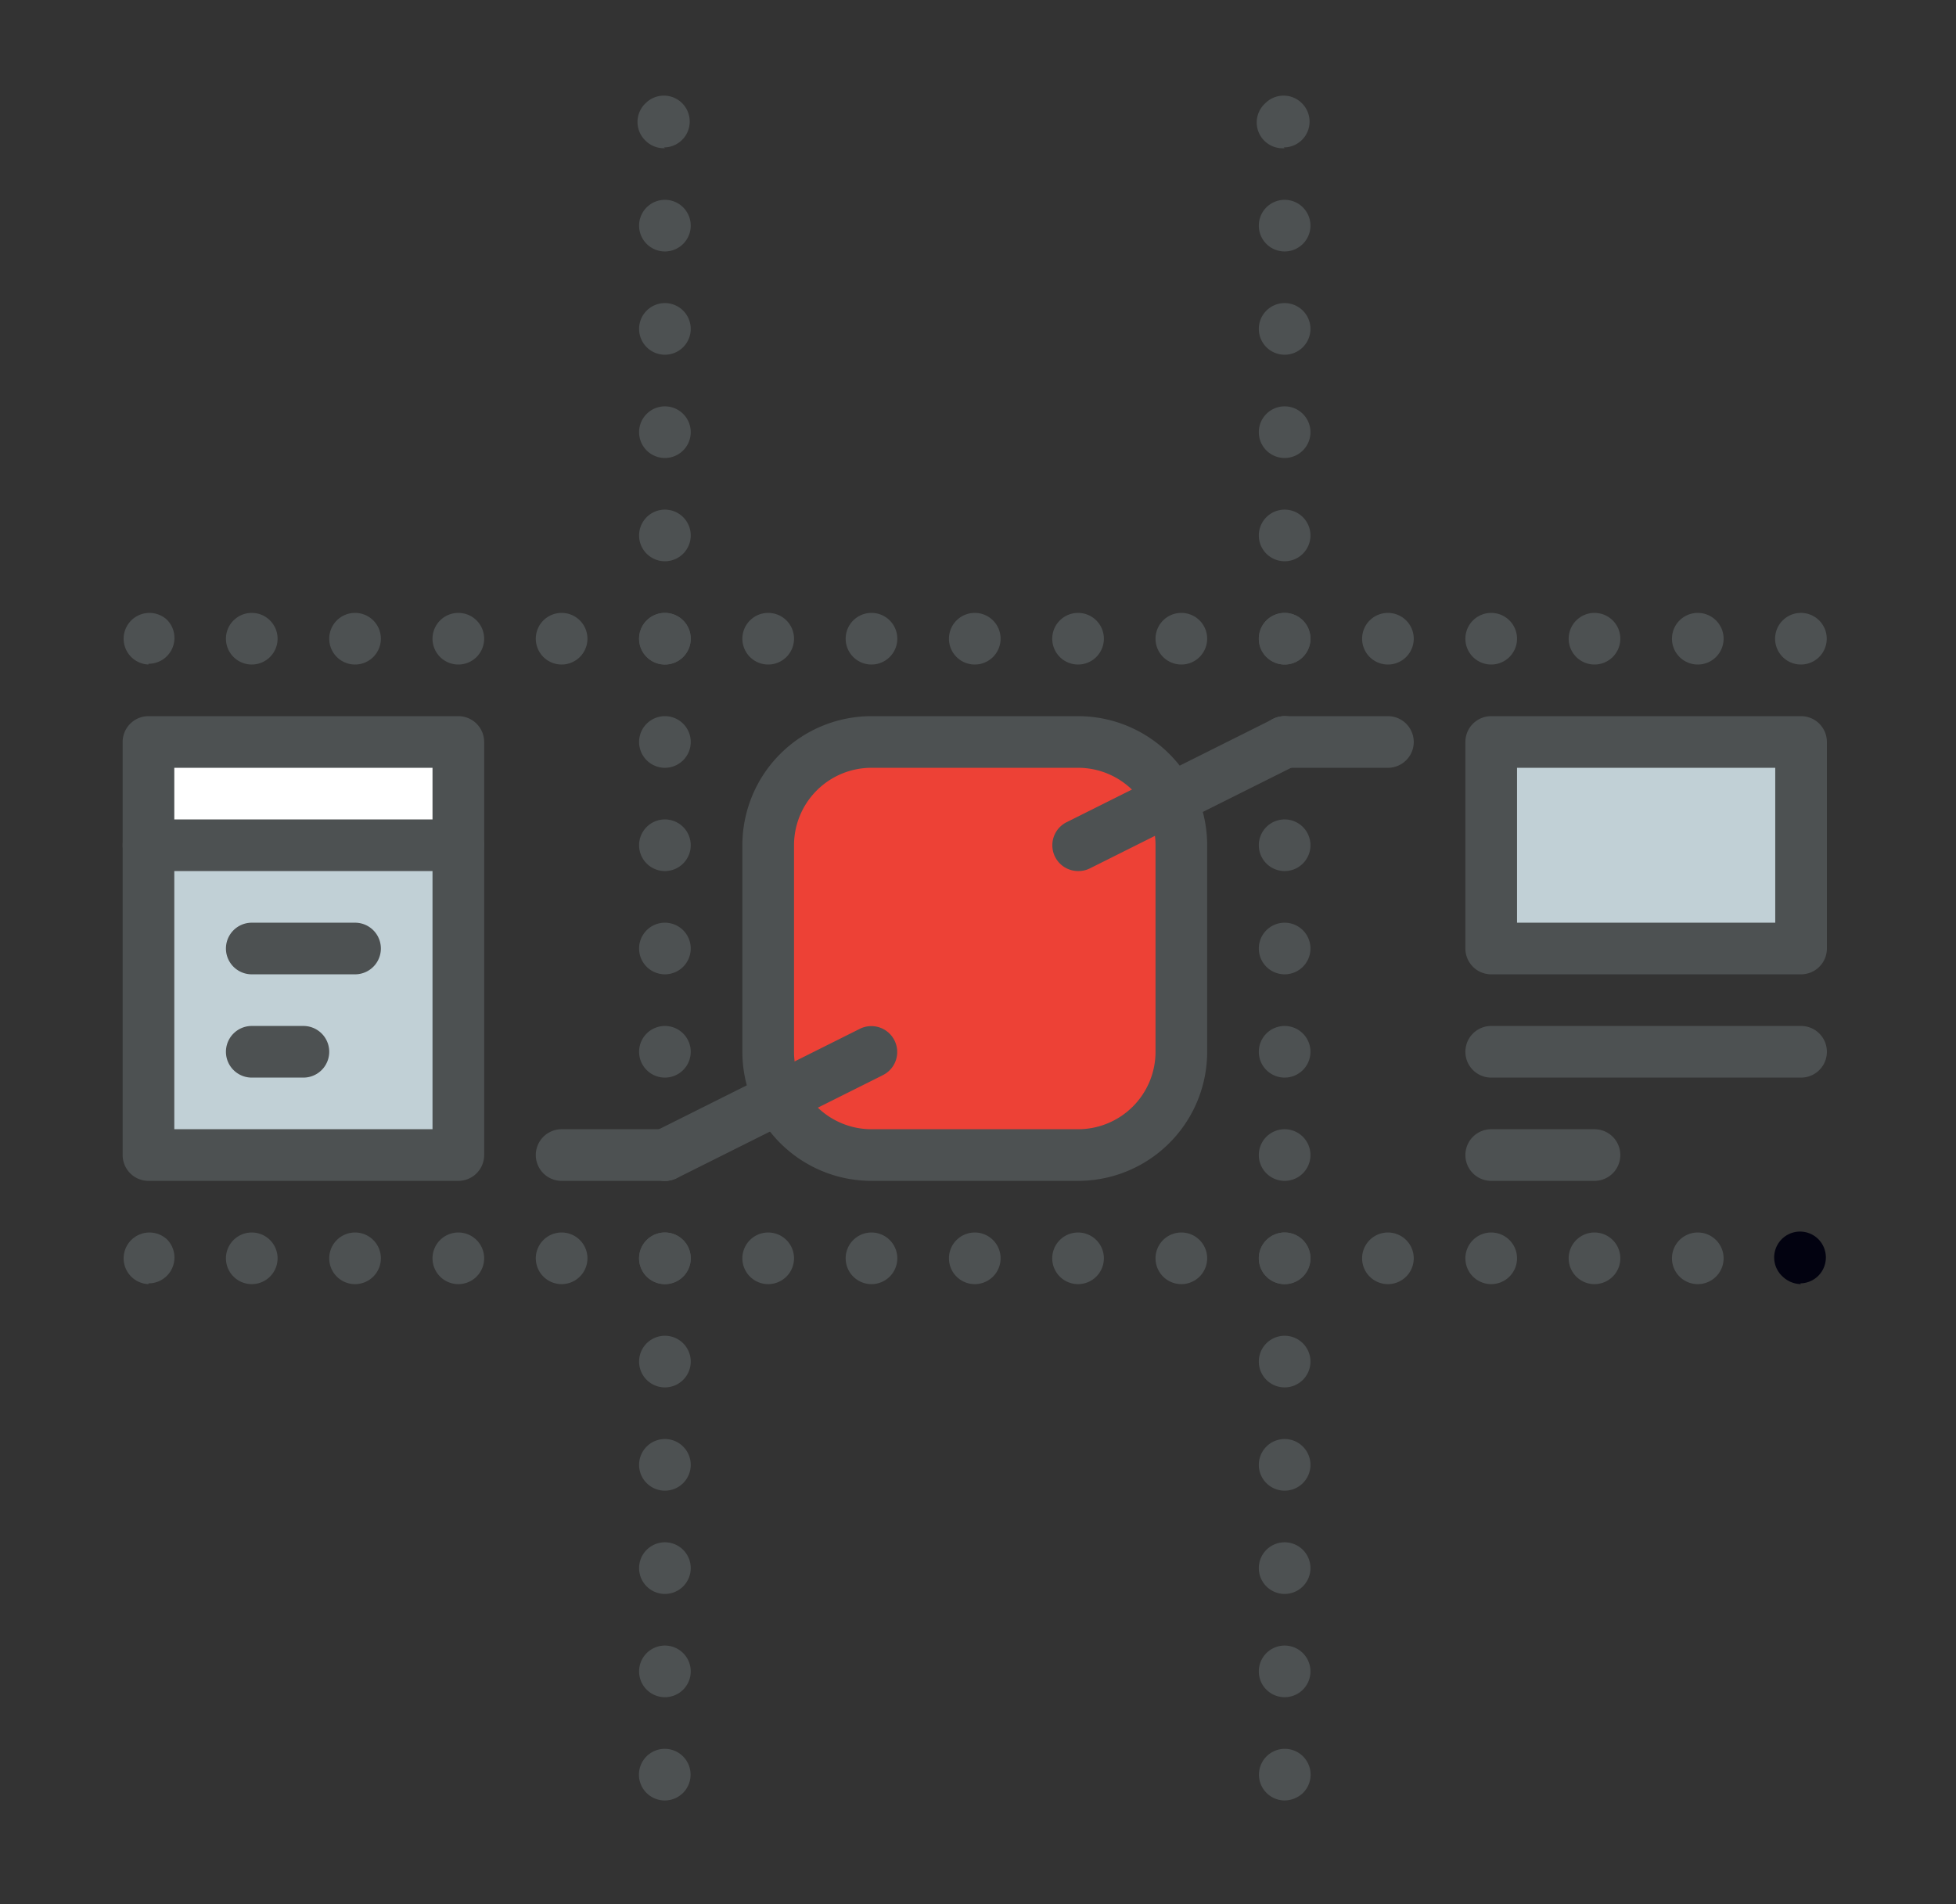 <svg id="iconSVG" xmlns="http://www.w3.org/2000/svg" viewBox="0 0 75.75 73.75"><rect x="0" y="0" width="75.75" height="73.75" fill="#333333" stroke="none"/><rect x="5.75" y="28.74" width="12" height="4" style="fill:#fff"></rect><rect x="5.75" y="32.74" width="12" height="12" style="fill:#c1d0d6"></rect><rect x="57.75" y="28.74" width="12" height="8" style="fill:#c1d0d6"></rect><rect x="29.75" y="28.74" width="16" height="16" rx="4" style="fill:#ed4136"></rect><path d="M25.75,69.74a1,1,0,0,1-.71-.29,1,1,0,1,1,.71.29Z" style="fill:#4d5152"></path><path d="M24.75,64.74a1,1,0,0,1,1-1h0a1,1,0,0,1,1,1h0a1,1,0,0,1-1,1h0A1,1,0,0,1,24.75,64.74Zm0-4a1,1,0,0,1,1-1h0a1,1,0,0,1,1,1h0a1,1,0,0,1-1,1h0A1,1,0,0,1,24.75,60.74Zm0-4a1,1,0,0,1,1-1h0a1,1,0,0,1,1,1h0a1,1,0,0,1-1,1h0A1,1,0,0,1,24.75,56.74Zm0-4a1,1,0,0,1,1-1h0a1,1,0,0,1,1,1h0a1,1,0,0,1-1,1h0A1,1,0,0,1,24.75,52.74Zm0-4a1,1,0,0,1,1-1h0a1,1,0,0,1,1,1h0a1,1,0,0,1-1,1h0A1,1,0,0,1,24.75,48.74Zm0-4a1,1,0,0,1,1-1h0a1,1,0,0,1,1,1h0a1,1,0,0,1-1,1h0A1,1,0,0,1,24.75,44.74Zm0-4a1,1,0,0,1,1-1h0a1,1,0,0,1,1,1h0a1,1,0,0,1-1,1h0A1,1,0,0,1,24.75,40.74Zm0-4a1,1,0,0,1,1-1h0a1,1,0,0,1,1,1h0a1,1,0,0,1-1,1h0A1,1,0,0,1,24.75,36.74Zm0-4a1,1,0,0,1,1-1h0a1,1,0,0,1,1,1h0a1,1,0,0,1-1,1h0A1,1,0,0,1,24.75,32.74Zm0-4a1,1,0,0,1,1-1h0a1,1,0,0,1,1,1h0a1,1,0,0,1-1,1h0A1,1,0,0,1,24.75,28.74Zm0-4a1,1,0,0,1,1-1h0a1,1,0,0,1,1,1h0a1,1,0,0,1-1,1h0A1,1,0,0,1,24.75,24.74Zm0-4a1,1,0,0,1,1-1h0a1,1,0,0,1,1,1h0a1,1,0,0,1-1,1h0A1,1,0,0,1,24.75,20.74Zm0-4a1,1,0,0,1,1-1h0a1,1,0,0,1,1,1h0a1,1,0,0,1-1,1h0A1,1,0,0,1,24.75,16.74Zm0-4a1,1,0,0,1,1-1h0a1,1,0,0,1,1,1h0a1,1,0,0,1-1,1h0A1,1,0,0,1,24.75,12.74Zm0-4a1,1,0,0,1,1-1h0a1,1,0,0,1,1,1h0a1,1,0,0,1-1,1h0A1,1,0,0,1,24.75,8.74Z" style="fill:#4d5152"></path><path d="M25.75,5.74A1,1,0,0,1,25,5.45,1,1,0,0,1,25,4a1,1,0,0,1,1.71.71,1,1,0,0,1-1,1Z" style="fill:#4d5152"></path><path d="M49.75,69.74a1,1,0,1,1,.71-.29A1.05,1.05,0,0,1,49.75,69.74Z" style="fill:#4d5152"></path><path d="M48.75,64.74a1,1,0,0,1,1-1h0a1,1,0,0,1,1,1h0a1,1,0,0,1-1,1h0A1,1,0,0,1,48.75,64.74Zm0-4a1,1,0,0,1,1-1h0a1,1,0,0,1,1,1h0a1,1,0,0,1-1,1h0A1,1,0,0,1,48.75,60.74Zm0-4a1,1,0,0,1,1-1h0a1,1,0,0,1,1,1h0a1,1,0,0,1-1,1h0A1,1,0,0,1,48.75,56.74Zm0-4a1,1,0,0,1,1-1h0a1,1,0,0,1,1,1h0a1,1,0,0,1-1,1h0A1,1,0,0,1,48.75,52.74Zm0-4a1,1,0,0,1,1-1h0a1,1,0,0,1,1,1h0a1,1,0,0,1-1,1h0A1,1,0,0,1,48.75,48.74Zm0-4a1,1,0,0,1,1-1h0a1,1,0,0,1,1,1h0a1,1,0,0,1-1,1h0A1,1,0,0,1,48.75,44.74Zm0-4a1,1,0,0,1,1-1h0a1,1,0,0,1,1,1h0a1,1,0,0,1-1,1h0A1,1,0,0,1,48.75,40.74Zm0-4a1,1,0,0,1,1-1h0a1,1,0,0,1,1,1h0a1,1,0,0,1-1,1h0A1,1,0,0,1,48.75,36.74Zm0-4a1,1,0,0,1,1-1h0a1,1,0,0,1,1,1h0a1,1,0,0,1-1,1h0A1,1,0,0,1,48.75,32.74Zm0-4a1,1,0,0,1,1-1h0a1,1,0,0,1,1,1h0a1,1,0,0,1-1,1h0A1,1,0,0,1,48.75,28.74Zm0-4a1,1,0,0,1,1-1h0a1,1,0,0,1,1,1h0a1,1,0,0,1-1,1h0A1,1,0,0,1,48.75,24.74Zm0-4a1,1,0,0,1,1-1h0a1,1,0,0,1,1,1h0a1,1,0,0,1-1,1h0A1,1,0,0,1,48.75,20.74Zm0-4a1,1,0,0,1,1-1h0a1,1,0,0,1,1,1h0a1,1,0,0,1-1,1h0A1,1,0,0,1,48.75,16.74Zm0-4a1,1,0,0,1,1-1h0a1,1,0,0,1,1,1h0a1,1,0,0,1-1,1h0A1,1,0,0,1,48.75,12.74Zm0-4a1,1,0,0,1,1-1h0a1,1,0,0,1,1,1h0a1,1,0,0,1-1,1h0A1,1,0,0,1,48.75,8.74Z" style="fill:#4d5152"></path><path d="M49.75,5.74A1,1,0,0,1,49,4a1,1,0,0,1,1.42,0,1,1,0,0,1-.71,1.71Z" style="fill:#4d5152"></path><path d="M5.75,25.74A1,1,0,1,1,6.46,24a1,1,0,0,1-.71,1.71Z" style="fill:#4d5152"></path><path d="M64.75,24.74a1,1,0,0,1,1-1h0a1,1,0,0,1,1,1h0a1,1,0,0,1-1,1h0A1,1,0,0,1,64.75,24.74Zm-4,0a1,1,0,0,1,1-1h0a1,1,0,0,1,1,1h0a1,1,0,0,1-1,1h0A1,1,0,0,1,60.75,24.74Zm-4,0a1,1,0,0,1,1-1h0a1,1,0,0,1,1,1h0a1,1,0,0,1-1,1h0A1,1,0,0,1,56.75,24.74Zm-4,0a1,1,0,0,1,1-1h0a1,1,0,0,1,1,1h0a1,1,0,0,1-1,1h0A1,1,0,0,1,52.75,24.74Zm-4,0a1,1,0,0,1,1-1h0a1,1,0,0,1,1,1h0a1,1,0,0,1-1,1h0A1,1,0,0,1,48.75,24.74Zm-4,0a1,1,0,0,1,1-1h0a1,1,0,0,1,1,1h0a1,1,0,0,1-1,1h0A1,1,0,0,1,44.75,24.74Zm-4,0a1,1,0,0,1,1-1h0a1,1,0,0,1,1,1h0a1,1,0,0,1-1,1h0A1,1,0,0,1,40.75,24.74Zm-4,0a1,1,0,0,1,1-1h0a1,1,0,0,1,1,1h0a1,1,0,0,1-1,1h0A1,1,0,0,1,36.75,24.74Zm-4,0a1,1,0,0,1,1-1h0a1,1,0,0,1,1,1h0a1,1,0,0,1-1,1h0A1,1,0,0,1,32.75,24.74Zm-4,0a1,1,0,0,1,1-1h0a1,1,0,0,1,1,1h0a1,1,0,0,1-1,1h0A1,1,0,0,1,28.75,24.74Zm-4,0a1,1,0,0,1,1-1h0a1,1,0,0,1,1,1h0a1,1,0,0,1-1,1h0A1,1,0,0,1,24.75,24.74Zm-4,0a1,1,0,0,1,1-1h0a1,1,0,0,1,1,1h0a1,1,0,0,1-1,1h0A1,1,0,0,1,20.75,24.74Zm-4,0a1,1,0,0,1,1-1h0a1,1,0,0,1,1,1h0a1,1,0,0,1-1,1h0A1,1,0,0,1,16.75,24.74Zm-4,0a1,1,0,0,1,1-1h0a1,1,0,0,1,1,1h0a1,1,0,0,1-1,1h0A1,1,0,0,1,12.75,24.74Zm-4,0a1,1,0,0,1,1-1h0a1,1,0,0,1,1,1h0a1,1,0,0,1-1,1h0A1,1,0,0,1,8.75,24.74Z" style="fill:#4d5152"></path><path d="M69.75,25.74a1,1,0,0,1-.71-.29,1,1,0,1,1,.71.29Z" style="fill:#4d5152"></path><path d="M5.75,49.74A1,1,0,1,1,6.46,48a1,1,0,0,1-.71,1.71Z" style="fill:#4d5152"></path><path d="M64.75,48.74a1,1,0,0,1,1-1h0a1,1,0,0,1,1,1h0a1,1,0,0,1-1,1h0A1,1,0,0,1,64.75,48.74Zm-4,0a1,1,0,0,1,1-1h0a1,1,0,0,1,1,1h0a1,1,0,0,1-1,1h0A1,1,0,0,1,60.75,48.74Zm-4,0a1,1,0,0,1,1-1h0a1,1,0,0,1,1,1h0a1,1,0,0,1-1,1h0A1,1,0,0,1,56.75,48.74Zm-4,0a1,1,0,0,1,1-1h0a1,1,0,0,1,1,1h0a1,1,0,0,1-1,1h0A1,1,0,0,1,52.75,48.74Zm-4,0a1,1,0,0,1,1-1h0a1,1,0,0,1,1,1h0a1,1,0,0,1-1,1h0A1,1,0,0,1,48.75,48.74Zm-4,0a1,1,0,0,1,1-1h0a1,1,0,0,1,1,1h0a1,1,0,0,1-1,1h0A1,1,0,0,1,44.75,48.74Zm-4,0a1,1,0,0,1,1-1h0a1,1,0,0,1,1,1h0a1,1,0,0,1-1,1h0A1,1,0,0,1,40.75,48.74Zm-4,0a1,1,0,0,1,1-1h0a1,1,0,0,1,1,1h0a1,1,0,0,1-1,1h0A1,1,0,0,1,36.75,48.74Zm-4,0a1,1,0,0,1,1-1h0a1,1,0,0,1,1,1h0a1,1,0,0,1-1,1h0A1,1,0,0,1,32.75,48.74Zm-4,0a1,1,0,0,1,1-1h0a1,1,0,0,1,1,1h0a1,1,0,0,1-1,1h0A1,1,0,0,1,28.75,48.74Zm-4,0a1,1,0,0,1,1-1h0a1,1,0,0,1,1,1h0a1,1,0,0,1-1,1h0A1,1,0,0,1,24.75,48.74Zm-4,0a1,1,0,0,1,1-1h0a1,1,0,0,1,1,1h0a1,1,0,0,1-1,1h0A1,1,0,0,1,20.75,48.74Zm-4,0a1,1,0,0,1,1-1h0a1,1,0,0,1,1,1h0a1,1,0,0,1-1,1h0A1,1,0,0,1,16.75,48.74Zm-4,0a1,1,0,0,1,1-1h0a1,1,0,0,1,1,1h0a1,1,0,0,1-1,1h0A1,1,0,0,1,12.75,48.74Zm-4,0a1,1,0,0,1,1-1h0a1,1,0,0,1,1,1h0a1,1,0,0,1-1,1h0A1,1,0,0,1,8.75,48.74Z" style="fill:#4d5152"></path><path d="M69.75,49.74a1.05,1.05,0,0,1-.71-.29A1,1,0,0,1,69,48a1,1,0,0,1,1.42,0,1,1,0,0,1,.29.71,1,1,0,0,1-1,1Z" style="fill:#020210"></path><path d="M41.75,45.74h-8a5,5,0,0,1-5-5v-8a5,5,0,0,1,5-5h8a5,5,0,0,1,5,5v8A5,5,0,0,1,41.75,45.74Zm-8-16a3,3,0,0,0-3,3v8a3,3,0,0,0,3,3h8a3,3,0,0,0,3-3v-8a3,3,0,0,0-3-3Z" style="fill:#4d5152"></path><path d="M69.75,37.74h-12a1,1,0,0,1-1-1v-8a1,1,0,0,1,1-1h12a1,1,0,0,1,1,1v8A1,1,0,0,1,69.75,37.74Zm-11-2h10v-6h-10Z" style="fill:#4d5152"></path><path d="M53.75,29.74h-4a1,1,0,0,1,0-2h4a1,1,0,0,1,0,2Z" style="fill:#4d5152"></path><path d="M41.75,33.74a1,1,0,0,1-.89-.55,1,1,0,0,1,.44-1.34l8-4a1,1,0,0,1,1.34.45,1,1,0,0,1-.44,1.34l-8,4A1,1,0,0,1,41.75,33.74Z" style="fill:#4d5152"></path><path d="M25.75,45.74a1,1,0,0,1-.89-.55,1,1,0,0,1,.44-1.34l8-4a1,1,0,0,1,1.34.45,1,1,0,0,1-.44,1.34l-8,4A1,1,0,0,1,25.75,45.74Z" style="fill:#4d5152"></path><path d="M25.75,45.74h-4a1,1,0,0,1,0-2h4a1,1,0,1,1,0,2Z" style="fill:#4d5152"></path><path d="M69.75,41.74h-12a1,1,0,0,1,0-2h12a1,1,0,0,1,0,2Z" style="fill:#4d5152"></path><path d="M61.75,45.74h-4a1,1,0,0,1,0-2h4a1,1,0,0,1,0,2Z" style="fill:#4d5152"></path><path d="M17.75,45.74h-12a1,1,0,0,1-1-1v-16a1,1,0,0,1,1-1h12a1,1,0,0,1,1,1v16A1,1,0,0,1,17.75,45.74Zm-11-2h10v-14h-10Z" style="fill:#4d5152"></path><path d="M17.75,33.74h-12a1,1,0,0,1,0-2h12a1,1,0,0,1,0,2Z" style="fill:#4d5152"></path><path d="M13.75,37.74h-4a1,1,0,0,1,0-2h4a1,1,0,0,1,0,2Z" style="fill:#4d5152"></path><path d="M11.75,41.74h-2a1,1,0,0,1,0-2h2a1,1,0,0,1,0,2Z" style="fill:#4d5152"></path></svg>